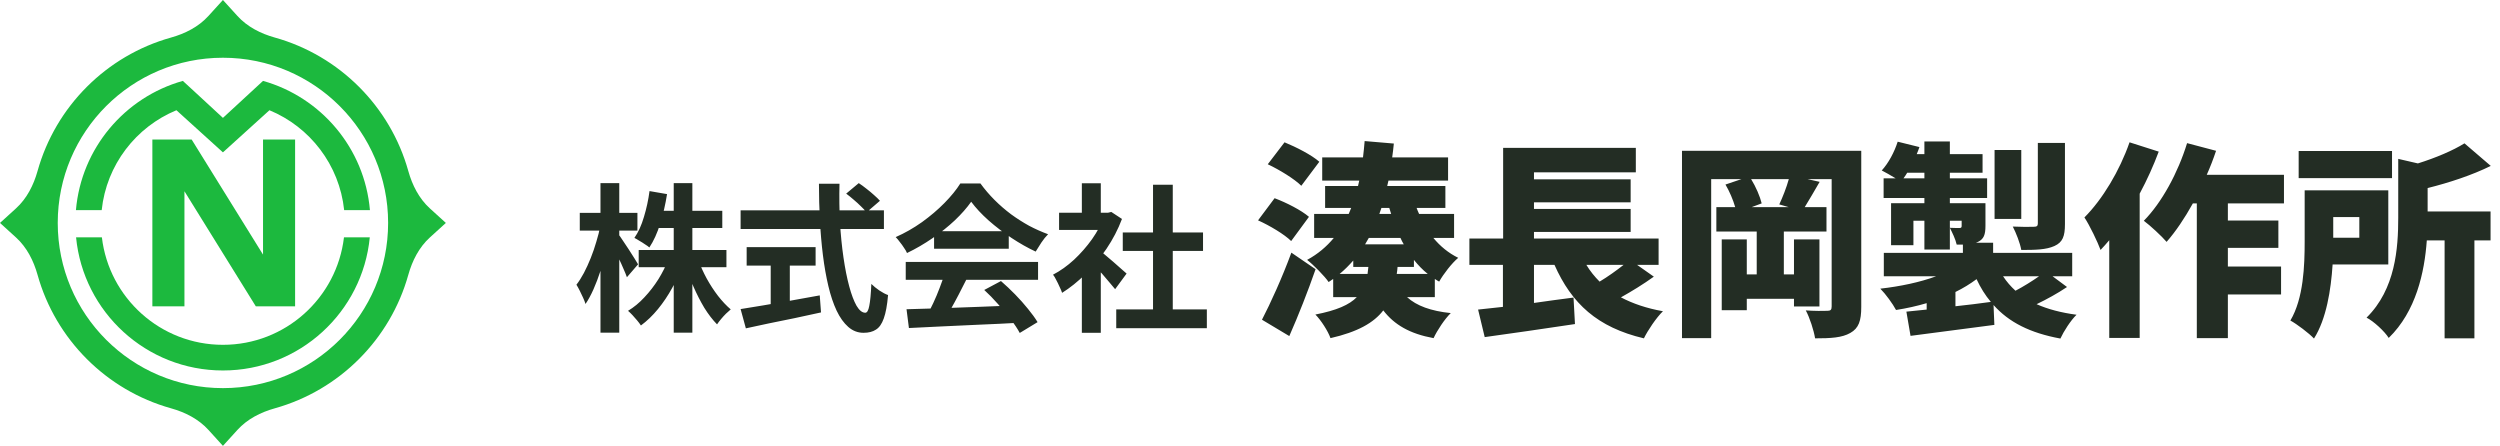 <svg width="314" height="56" viewBox="0 0 314 56" fill="none" xmlns="http://www.w3.org/2000/svg">
<path fill-rule="evenodd" clip-rule="evenodd" d="M29.827 2.01L28 0L26.173 2.01C24.934 3.372 23.253 4.221 21.48 4.717C13.371 6.983 6.983 13.371 4.717 21.48C4.221 23.253 3.372 24.934 2.01 26.173L0 28L2.01 29.827C3.372 31.066 4.221 32.747 4.717 34.52C6.983 42.629 13.371 49.017 21.48 51.283C23.253 51.779 24.934 52.628 26.173 53.99L28 56L29.827 53.99C31.066 52.628 32.747 51.779 34.52 51.283C42.629 49.017 49.017 42.629 51.283 34.52C51.779 32.747 52.628 31.066 53.99 29.827L56 28L53.99 26.173C52.628 24.934 51.779 23.253 51.283 21.48C49.017 13.371 42.629 6.983 34.52 4.717C32.747 4.221 31.066 3.372 29.827 2.01ZM28 48.748C39.459 48.748 48.748 39.459 48.748 28C48.748 16.541 39.459 7.252 28 7.252C16.541 7.252 7.252 16.541 7.252 28C7.252 39.459 16.541 48.748 28 48.748Z" fill="#1CB93E"/>
<path d="M43.203 29.813C42.306 37.414 35.842 43.309 28 43.309C20.158 43.309 13.694 37.414 12.797 29.813H9.555C10.466 39.197 18.377 46.532 28 46.532C37.623 46.532 45.534 39.197 46.445 29.813H43.203Z" fill="#1CB93E"/>
<path d="M12.774 26.389C13.369 20.704 17.075 15.945 22.158 13.845C23.997 15.511 28 19.137 28 19.137C28 19.137 31.557 15.928 33.842 13.845C38.925 15.945 42.631 20.704 43.226 26.389H46.463C45.794 18.615 40.326 12.214 33.036 10.16C31.256 11.791 29.636 13.289 28 14.806C26.903 13.782 25.698 12.675 24.549 11.618C24.002 11.116 23.468 10.625 22.964 10.16C15.674 12.214 10.206 18.615 9.537 26.389H12.774Z" fill="#1CB93E"/>
<path d="M24.072 17.525H19.137V38.475H23.166V24.021L32.13 38.475H37.065V17.525H33.036V31.979L24.072 17.525Z" fill="#1CB93E"/>
<path d="M80.22 31.4H91.24V33.56H80.22V31.4ZM82.28 26.48H90.72V28.64H82.28V26.48ZM84.62 23H86.96V41.78H84.62V23ZM83.96 32.52L85.82 33.08C85.447 34.133 84.987 35.153 84.44 36.14C83.907 37.113 83.307 38.007 82.64 38.82C81.973 39.633 81.26 40.32 80.5 40.88C80.38 40.693 80.22 40.48 80.02 40.24C79.833 40.013 79.64 39.793 79.44 39.58C79.24 39.367 79.053 39.187 78.88 39.04C79.613 38.6 80.3 38.033 80.94 37.34C81.593 36.647 82.18 35.887 82.7 35.06C83.22 34.22 83.64 33.373 83.96 32.52ZM87.7 32.62C87.98 33.407 88.333 34.193 88.76 34.98C89.187 35.753 89.66 36.48 90.18 37.16C90.713 37.84 91.247 38.407 91.78 38.86C91.607 39.007 91.407 39.187 91.18 39.4C90.967 39.613 90.76 39.84 90.56 40.08C90.36 40.32 90.193 40.54 90.06 40.74C89.5 40.167 88.967 39.473 88.46 38.66C87.967 37.833 87.513 36.947 87.1 36C86.687 35.04 86.333 34.08 86.04 33.12L87.7 32.62ZM81.58 24L83.78 24.38C83.58 25.66 83.293 26.9 82.92 28.1C82.547 29.287 82.093 30.28 81.56 31.08C81.427 30.96 81.24 30.827 81 30.68C80.773 30.52 80.54 30.373 80.3 30.24C80.073 30.093 79.867 29.973 79.68 29.88C80.173 29.173 80.573 28.293 80.88 27.24C81.2 26.187 81.433 25.107 81.58 24ZM72.82 26.74H80.06V28.96H72.82V26.74ZM75.42 23H77.78V41.78H75.42V23ZM75.4 28.38L76.68 28.9C76.547 29.727 76.373 30.58 76.16 31.46C75.947 32.327 75.7 33.18 75.42 34.02C75.153 34.847 74.86 35.62 74.54 36.34C74.22 37.06 73.887 37.673 73.54 38.18C73.473 37.953 73.373 37.693 73.24 37.4C73.107 37.107 72.967 36.813 72.82 36.52C72.673 36.227 72.533 35.973 72.4 35.76C72.72 35.347 73.033 34.853 73.34 34.28C73.647 33.693 73.933 33.067 74.2 32.4C74.467 31.733 74.7 31.053 74.9 30.36C75.113 29.667 75.28 29.007 75.4 28.38ZM77.66 29.4C77.78 29.547 77.953 29.793 78.18 30.14C78.42 30.487 78.673 30.867 78.94 31.28C79.207 31.693 79.453 32.08 79.68 32.44C79.907 32.8 80.06 33.053 80.14 33.2L78.74 34.82C78.633 34.513 78.487 34.153 78.3 33.74C78.127 33.327 77.933 32.9 77.72 32.46C77.507 32.02 77.3 31.607 77.1 31.22C76.913 30.833 76.747 30.513 76.6 30.26L77.66 29.4ZM106.28 24.32L107.86 23C108.167 23.2 108.487 23.433 108.82 23.7C109.167 23.967 109.487 24.233 109.78 24.5C110.087 24.767 110.333 25.007 110.52 25.22L108.82 26.68C108.66 26.44 108.433 26.187 108.14 25.92C107.86 25.64 107.553 25.36 107.22 25.08C106.9 24.8 106.587 24.547 106.28 24.32ZM93.02 26.42H111.02V28.76H93.02V26.42ZM93.78 31.04H102.44V33.36H93.78V31.04ZM96.8 32.36H99.2V39.14H96.8V32.36ZM93.02 38.82C93.82 38.687 94.76 38.533 95.84 38.36C96.933 38.173 98.087 37.973 99.3 37.76C100.527 37.547 101.747 37.327 102.96 37.1L103.12 39.24C102.027 39.48 100.92 39.72 99.8 39.96C98.68 40.187 97.6 40.407 96.56 40.62C95.52 40.847 94.56 41.053 93.68 41.24L93.02 38.82ZM102.86 23.08H105.44C105.4 24.733 105.42 26.347 105.5 27.92C105.593 29.493 105.74 30.967 105.94 32.34C106.14 33.713 106.38 34.92 106.66 35.96C106.94 37 107.247 37.813 107.58 38.4C107.927 38.987 108.293 39.28 108.68 39.28C108.907 39.28 109.073 38.993 109.18 38.42C109.3 37.847 109.387 36.927 109.44 35.66C109.72 35.94 110.053 36.213 110.44 36.48C110.84 36.747 111.207 36.94 111.54 37.06C111.433 38.327 111.253 39.307 111 40C110.76 40.68 110.433 41.147 110.02 41.4C109.62 41.667 109.1 41.8 108.46 41.8C107.74 41.8 107.1 41.553 106.54 41.06C105.98 40.567 105.493 39.887 105.08 39.02C104.667 38.14 104.32 37.107 104.04 35.92C103.76 34.733 103.533 33.447 103.36 32.06C103.187 30.66 103.06 29.2 102.98 27.68C102.9 26.16 102.86 24.627 102.86 23.08ZM113.86 38.84C115.047 38.8 116.42 38.76 117.98 38.72C119.553 38.667 121.2 38.607 122.92 38.54C124.653 38.473 126.36 38.407 128.04 38.34L127.96 40.54C126.333 40.633 124.68 40.713 123 40.78C121.333 40.86 119.747 40.933 118.24 41C116.733 41.08 115.373 41.147 114.16 41.2L113.86 38.84ZM113.76 32.9H130.38V35.14H113.76V32.9ZM117.32 29.04H126.7V31.24H117.32V29.04ZM118.64 34.36L121.38 35.1C121.073 35.727 120.747 36.367 120.4 37.02C120.067 37.66 119.733 38.273 119.4 38.86C119.08 39.447 118.773 39.967 118.48 40.42L116.38 39.72C116.647 39.227 116.927 38.673 117.22 38.06C117.513 37.433 117.78 36.8 118.02 36.16C118.273 35.507 118.48 34.907 118.64 34.36ZM123.62 36.42L125.72 35.3C126.32 35.82 126.913 36.38 127.5 36.98C128.087 37.58 128.627 38.187 129.12 38.8C129.613 39.4 130.013 39.953 130.32 40.46L128.08 41.82C127.813 41.313 127.433 40.74 126.94 40.1C126.46 39.473 125.927 38.833 125.34 38.18C124.767 37.527 124.193 36.94 123.62 36.42ZM121.98 25.34C121.447 26.1 120.76 26.88 119.92 27.68C119.08 28.467 118.147 29.213 117.12 29.92C116.093 30.627 115.027 31.247 113.92 31.78C113.84 31.58 113.713 31.36 113.54 31.12C113.38 30.867 113.207 30.627 113.02 30.4C112.847 30.16 112.673 29.953 112.5 29.78C113.647 29.273 114.747 28.647 115.8 27.9C116.853 27.14 117.793 26.34 118.62 25.5C119.46 24.647 120.127 23.827 120.62 23.04H123.14C123.673 23.773 124.267 24.467 124.92 25.12C125.573 25.773 126.267 26.373 127 26.92C127.733 27.453 128.487 27.933 129.26 28.36C130.047 28.773 130.84 29.127 131.64 29.42C131.347 29.713 131.067 30.06 130.8 30.46C130.533 30.86 130.293 31.24 130.08 31.6C129.08 31.133 128.067 30.56 127.04 29.88C126.013 29.2 125.053 28.467 124.16 27.68C123.28 26.893 122.553 26.113 121.98 25.34ZM140.2 38.86H151.58V41.22H140.2V38.86ZM141.02 29.2H151.1V31.52H141.02V29.2ZM144.82 23.2H147.3V40H144.82V23.2ZM133.02 26.72H139.56V28.88H133.02V26.72ZM135.88 33.54L138.26 30.7V41.8H135.88V33.54ZM135.88 23.02H138.26V27.72H135.88V23.02ZM138 31.38C138.187 31.5 138.44 31.7 138.76 31.98C139.093 32.247 139.447 32.547 139.82 32.88C140.193 33.2 140.533 33.5 140.84 33.78C141.147 34.047 141.367 34.24 141.5 34.36L140.06 36.32C139.86 36.067 139.613 35.773 139.32 35.44C139.04 35.093 138.74 34.74 138.42 34.38C138.1 34.02 137.787 33.68 137.48 33.36C137.173 33.04 136.913 32.773 136.7 32.56L138 31.38ZM138.7 26.72H139.16L139.58 26.62L140.92 27.5C140.427 28.807 139.78 30.053 138.98 31.24C138.18 32.413 137.3 33.473 136.34 34.42C135.38 35.367 134.4 36.153 133.4 36.78C133.333 36.567 133.227 36.313 133.08 36.02C132.947 35.713 132.807 35.427 132.66 35.16C132.527 34.88 132.393 34.66 132.26 34.5C133.18 34.02 134.06 33.393 134.9 32.62C135.74 31.833 136.493 30.973 137.16 30.04C137.827 29.093 138.34 28.127 138.7 27.14V26.72ZM165.706 20.318L163.444 23.334C162.586 22.476 160.714 21.332 159.232 20.63L161.338 17.874C162.794 18.472 164.744 19.46 165.706 20.318ZM164.406 27.234L162.17 30.276C161.338 29.444 159.466 28.326 158.01 27.676L160.09 24.894C161.546 25.44 163.444 26.402 164.406 27.234ZM162.196 31.732L165.238 33.812C164.25 36.646 163.106 39.558 161.936 42.21L158.504 40.156C159.57 38.102 161.052 34.852 162.196 31.732ZM168.254 34.41H171.763C171.79 34.124 171.842 33.838 171.868 33.526H169.97V32.72C169.45 33.318 168.878 33.89 168.254 34.41ZM175.898 29.886H171.92C171.763 30.172 171.608 30.432 171.452 30.692H176.314C176.158 30.432 176.028 30.172 175.898 29.886ZM174.494 26.116H173.506C173.428 26.376 173.324 26.61 173.246 26.87H174.728C174.65 26.61 174.572 26.376 174.494 26.116ZM177.588 33.526H175.534C175.508 33.838 175.482 34.124 175.43 34.41H179.33C178.68 33.89 178.108 33.292 177.588 32.642V33.526ZM180.214 35.034V37.322H176.73C177.926 38.414 179.72 39.064 182.216 39.324C181.462 40.052 180.5 41.508 180.058 42.47C177.068 41.924 175.118 40.78 173.74 38.986C172.544 40.546 170.516 41.69 167.11 42.47C166.798 41.586 165.914 40.208 165.212 39.506C167.89 38.986 169.476 38.284 170.412 37.322H167.448V35.034C167.266 35.164 167.058 35.294 166.876 35.424C166.408 34.722 164.978 33.266 164.172 32.642C165.524 31.914 166.616 30.978 167.526 29.886H165.056V26.87H169.398C169.502 26.636 169.606 26.376 169.71 26.116H166.434V23.36H170.567L170.724 22.684H166.07V19.772H171.192C171.27 19.096 171.348 18.42 171.4 17.718L175.066 18.03C175.014 18.628 174.936 19.2 174.858 19.772H181.878V22.684H174.39L174.234 23.36H181.54V26.116H177.926C178.03 26.376 178.108 26.61 178.238 26.87H182.632V29.886H180.032C180.89 30.926 181.93 31.784 183.152 32.382C182.346 33.058 181.28 34.436 180.76 35.372C180.578 35.268 180.396 35.164 180.214 35.034ZM203.926 33.266H199.246C199.714 34.046 200.286 34.748 200.91 35.372C201.95 34.748 203.042 33.968 203.926 33.266ZM205.616 33.266L207.722 34.748C206.422 35.684 204.94 36.594 203.588 37.348C205.07 38.128 206.812 38.726 208.866 39.09C208.034 39.896 206.968 41.482 206.474 42.496C200.624 41.118 197.4 38.128 195.242 33.266H192.668V38.05C194.306 37.816 195.996 37.582 197.634 37.374L197.816 40.702C193.89 41.3 189.652 41.898 186.48 42.34L185.648 38.882C186.584 38.778 187.624 38.674 188.768 38.544V33.266H184.556V29.964H188.794V18.576H205.46V21.644H192.668V22.528H204.81V25.414H192.668V26.246H204.81V29.132H192.668V29.964H208.32V33.266H205.616ZM224.648 26.012L223.478 25.674C223.894 24.79 224.388 23.542 224.674 22.502H219.942C220.54 23.464 221.06 24.686 221.268 25.544L220.02 26.012H224.648ZM233.774 18.94V38.544C233.774 40.286 233.462 41.222 232.396 41.82C231.356 42.418 229.952 42.496 227.976 42.496C227.82 41.508 227.3 39.896 226.806 38.986C227.82 39.064 229.12 39.064 229.51 39.038C229.926 39.038 230.056 38.908 230.056 38.492V22.502H227.04L228.548 22.84C227.872 24.01 227.222 25.128 226.676 26.012H229.406V29.08H224.05V34.462H225.324V30.068H228.522V38.492H225.324V37.53H219.396V38.96H216.25V30.068H219.396V34.462H220.644V29.08H215.574V26.012H217.94C217.68 25.102 217.212 24.01 216.718 23.178L218.72 22.502H214.924V42.47H211.258V18.94H233.774ZM259.358 17.952V28.144C259.358 29.678 259.072 30.432 258.032 30.9C256.992 31.368 255.666 31.394 253.872 31.394C253.716 30.51 253.222 29.262 252.806 28.456C253.82 28.508 255.094 28.508 255.458 28.482C255.822 28.482 255.952 28.378 255.952 28.066V17.952H259.358ZM253.872 18.836V27.494H250.518V18.836H253.872ZM245.604 36.672V38.466C247.06 38.31 248.567 38.128 250.05 37.92C249.348 37.088 248.75 36.126 248.256 35.06C247.45 35.658 246.566 36.204 245.604 36.672ZM256.108 34.696H251.584C252.026 35.372 252.546 35.97 253.144 36.516C254.132 35.996 255.224 35.32 256.108 34.696ZM239.078 22.398H241.704V21.696H239.546C239.39 21.956 239.234 22.19 239.078 22.398ZM257.798 34.696L259.618 36.048C258.422 36.854 257.044 37.608 255.796 38.206C257.2 38.83 258.864 39.272 260.814 39.532C260.086 40.234 259.202 41.612 258.786 42.522C254.964 41.82 252.312 40.468 250.388 38.31L250.492 40.806C246.8 41.3 242.874 41.794 239.962 42.184L239.442 39.142C240.196 39.064 241.054 38.986 241.99 38.882V38.076C240.768 38.44 239.468 38.726 238.142 38.934C237.726 38.154 236.842 36.932 236.166 36.256C238.688 35.97 241.158 35.45 243.186 34.696H236.608V31.758H246.54V30.718H245.76C245.604 30.016 245.188 29.184 244.902 28.612C245.344 28.638 245.916 28.638 246.098 28.638C246.306 28.638 246.384 28.586 246.384 28.378V27.728H244.902V31.342H241.704V27.728H240.326V30.796H237.518V25.518H241.704V24.868H236.582V22.398H238.09C237.518 22.034 236.79 21.644 236.348 21.41C237.206 20.474 237.934 19.096 238.35 17.796L241.08 18.472C240.976 18.758 240.872 19.07 240.742 19.356H241.704V17.77H244.902V19.356H249.01V21.696H244.902V22.398H249.582V24.868H244.902V25.518H249.374V28.352C249.374 29.496 249.165 30.016 248.438 30.38C248.36 30.406 248.282 30.458 248.178 30.484H250.336V31.758H260.268V34.696H257.798ZM267.47 17.874L271.136 19.044C270.486 20.786 269.68 22.58 268.744 24.322V42.444H264.922V30.172C264.558 30.614 264.194 31.004 263.83 31.394C263.492 30.458 262.452 28.274 261.802 27.312C264.064 25.05 266.222 21.462 267.47 17.874ZM286.866 25.544H279.82V27.702H286.164V31.134H279.82V33.474H286.502V36.984H279.82V42.47H275.92V25.544H275.426C274.386 27.416 273.268 29.08 272.124 30.38C271.526 29.678 270.07 28.326 269.264 27.728C271.526 25.44 273.554 21.696 274.698 17.978L278.338 18.94C278 19.954 277.61 20.968 277.168 21.956H286.866V25.544ZM300.438 18.966V22.372H288.712V18.966H300.438ZM296.33 27.26H293.054V29.86H296.33V27.26ZM299.97 33.214H292.976C292.768 36.412 292.196 40.052 290.636 42.522C290.038 41.872 288.452 40.676 287.672 40.26C289.336 37.452 289.466 33.344 289.466 30.328V23.906H299.97V33.214ZM304.91 23.62V26.558H312.814V30.198H310.786V42.496H307.042V30.198H304.806C304.52 34.202 303.454 39.116 300.022 42.444C299.528 41.638 298.124 40.338 297.24 39.896C300.88 36.308 301.218 31.16 301.218 27.338V19.954L303.688 20.526C305.924 19.824 308.082 18.914 309.538 18.004L312.84 20.838C310.474 22.008 307.614 22.944 304.91 23.62Z" fill="#232D24"/>
</svg>
